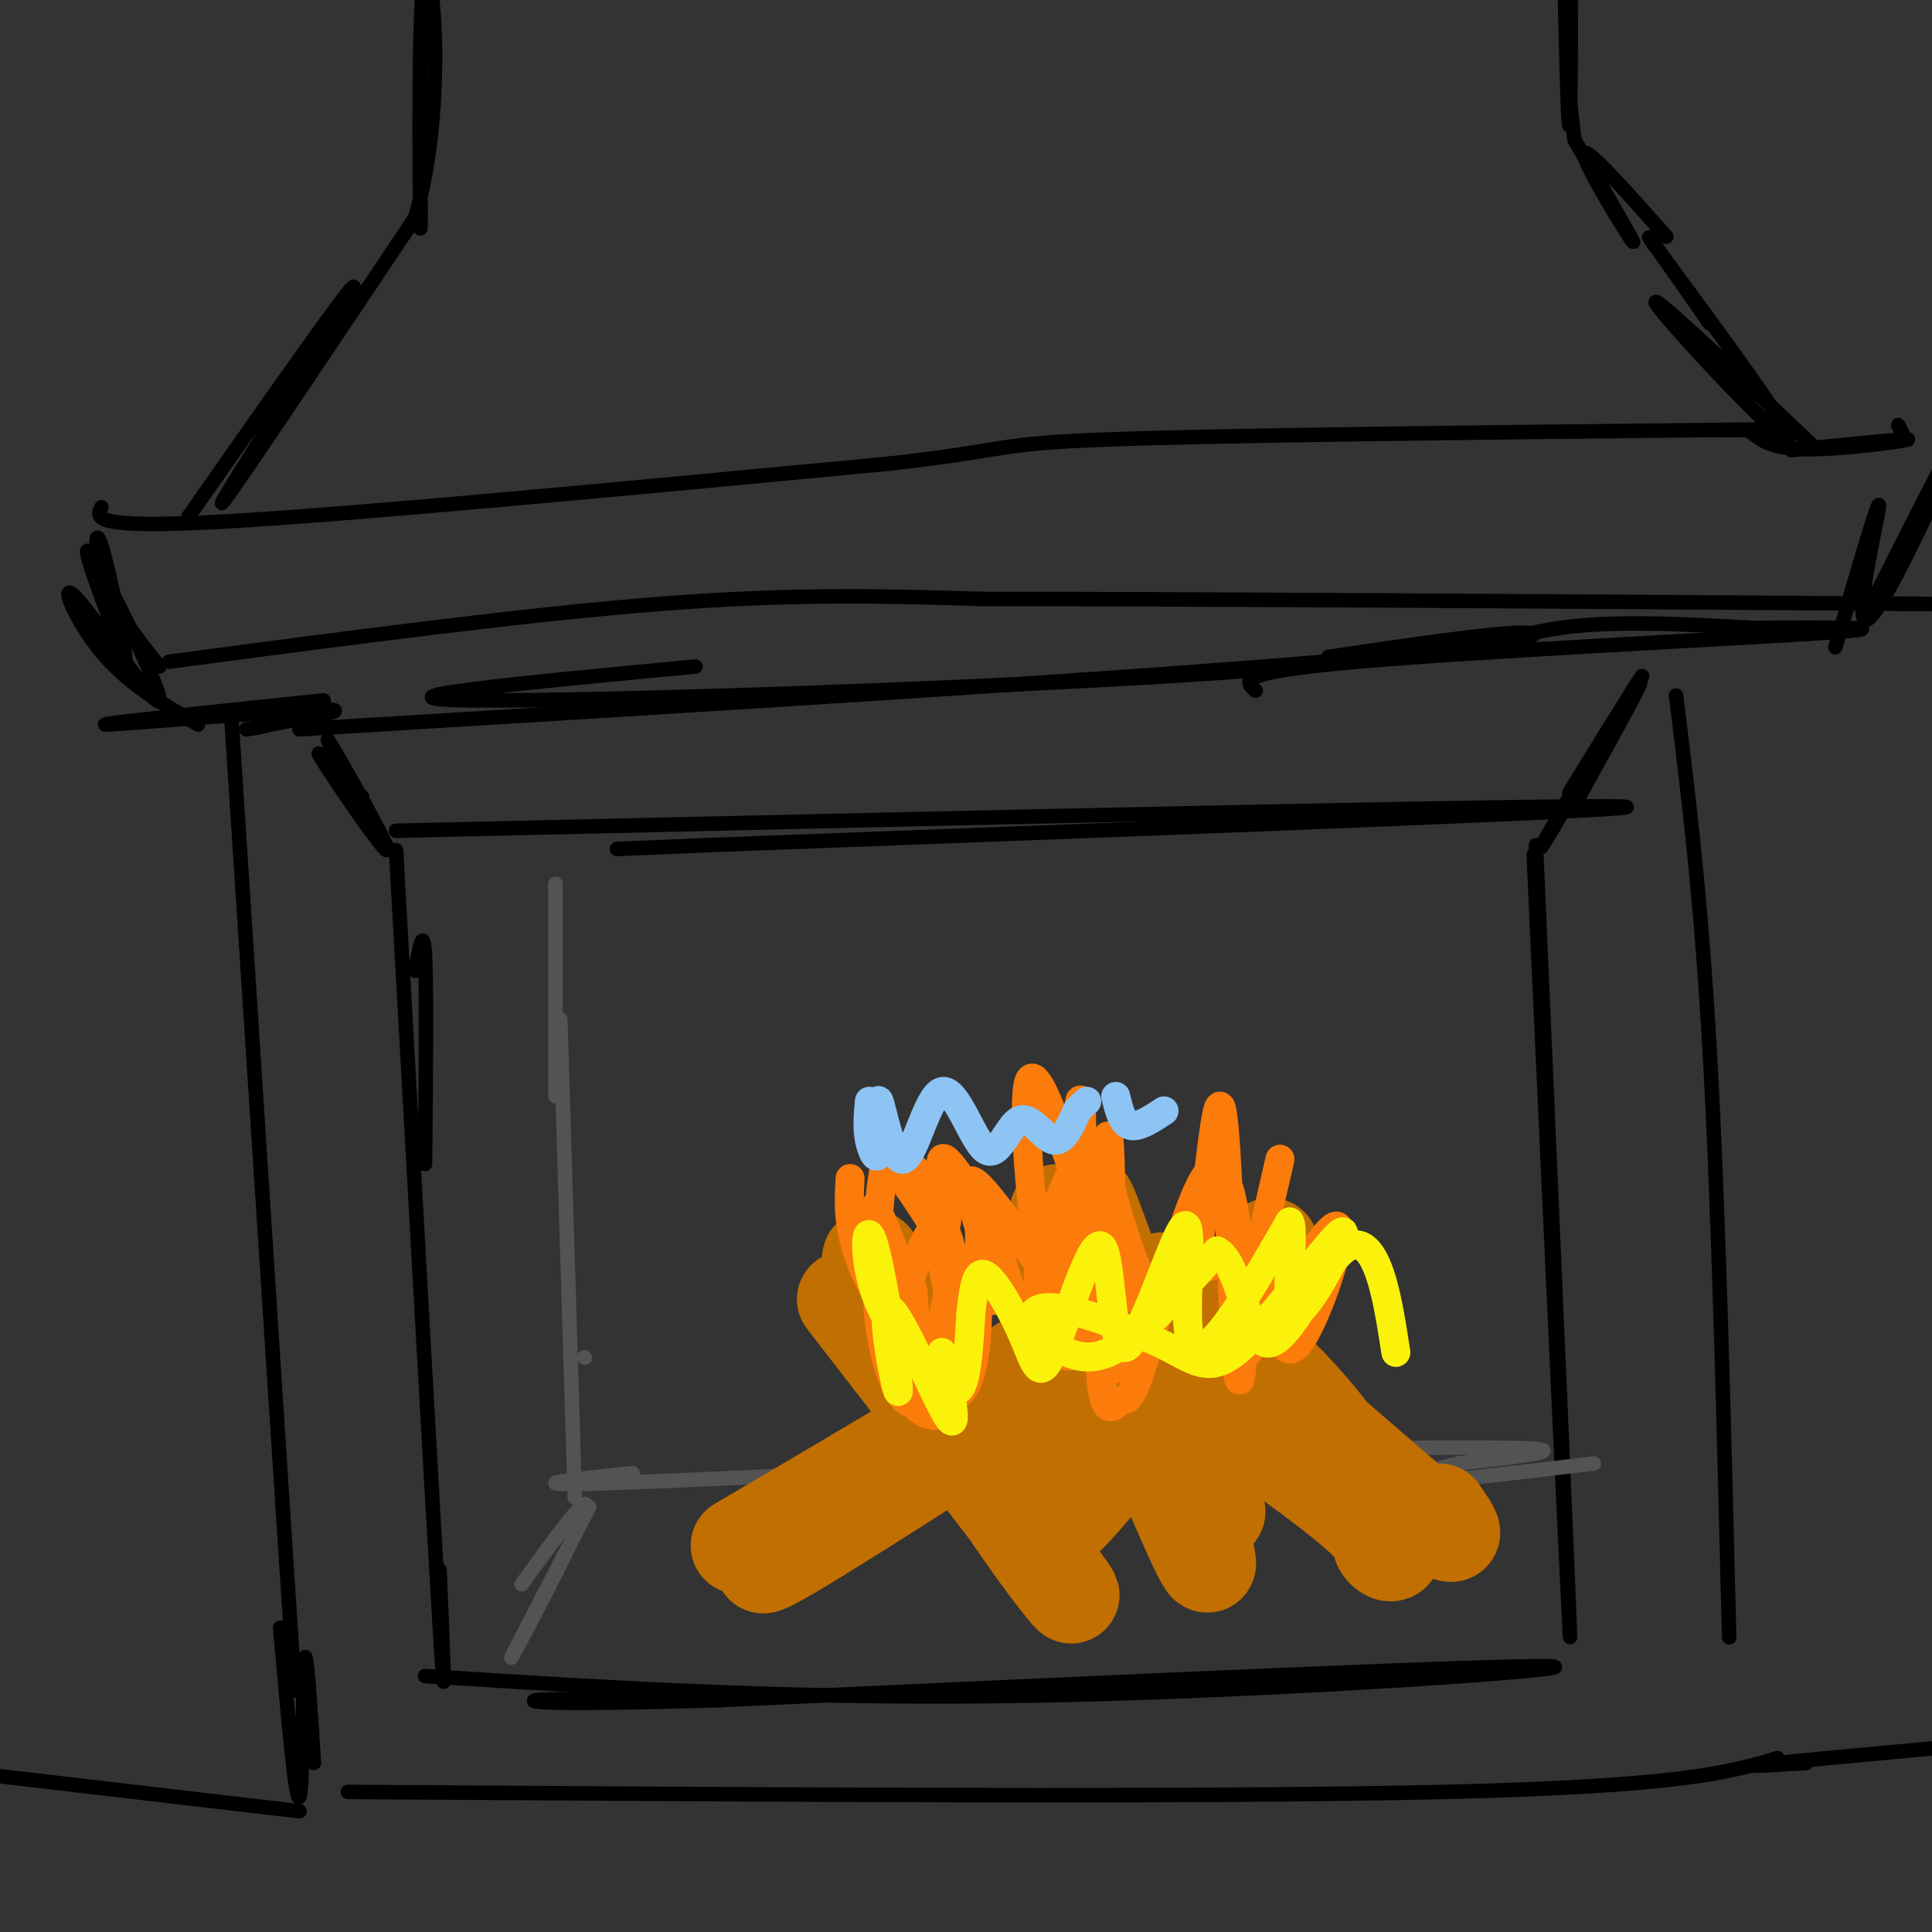 <svg viewBox='0 0 400 400' version='1.1' xmlns='http://www.w3.org/2000/svg' xmlns:xlink='http://www.w3.org/1999/xlink'><rect x="0" y="0" width="400" height="400" fill="#333333" stroke="none"/><g fill='none' stroke='#000000' stroke-width='3' stroke-linecap='round' stroke-linejoin='round'><path d='M82,176c3.750,67.583 7.500,135.167 9,160c1.500,24.833 0.750,6.917 0,-11'/><path d='M88,241c0.167,-18.167 0.333,-36.333 0,-43c-0.333,-6.667 -1.167,-1.833 -2,3'/><path d='M318,175c3.800,86.978 7.600,173.956 7,163c-0.600,-10.956 -5.600,-119.844 -7,-151c-1.400,-31.156 0.800,15.422 3,62'/><path d='M88,347c39.089,2.511 78.178,5.022 129,4c50.822,-1.022 113.378,-5.578 104,-6c-9.378,-0.422 -90.689,3.289 -172,7'/><path d='M149,352c-36.000,1.089 -40.000,0.311 -38,0c2.000,-0.311 10.000,-0.156 18,0'/><path d='M82,172c121.667,-2.750 243.333,-5.500 254,-5c10.667,0.500 -89.667,4.250 -190,8'/><path d='M146,175c-31.667,1.333 -15.833,0.667 0,0'/><path d='M75,165c-4.881,-5.135 -9.762,-10.270 -7,-6c2.762,4.270 13.168,17.945 12,16c-1.168,-1.945 -13.911,-19.511 -14,-19c-0.089,0.511 12.476,19.099 14,20c1.524,0.901 -7.993,-15.885 -11,-21c-3.007,-5.115 0.497,1.443 4,8'/><path d='M73,163c0.667,1.333 0.333,0.667 0,0'/><path d='M333,151c-8.343,14.507 -16.686,29.014 -13,23c3.686,-6.014 19.400,-32.550 20,-34c0.600,-1.450 -13.915,22.187 -15,24c-1.085,1.813 11.262,-18.196 14,-22c2.738,-3.804 -4.131,8.598 -11,21'/><path d='M328,163c-1.833,3.500 -0.917,1.750 0,0'/><path d='M62,151c84.067,-5.133 168.133,-10.267 212,-14c43.867,-3.733 47.533,-6.067 41,-6c-6.533,0.067 -23.267,2.533 -40,5'/><path d='M144,138c-35.696,3.369 -71.393,6.738 -46,7c25.393,0.262 111.875,-2.583 159,-6c47.125,-3.417 54.893,-7.405 66,-9c11.107,-1.595 25.554,-0.798 40,0'/><path d='M363,130c15.107,-0.060 32.875,-0.208 15,1c-17.875,1.208 -71.393,3.774 -97,6c-25.607,2.226 -23.304,4.113 -21,6'/><path d='M380,134c4.702,-16.190 9.405,-32.381 9,-29c-0.405,3.381 -5.917,26.333 -2,23c3.917,-3.333 17.262,-32.952 19,-38c1.738,-5.048 -8.131,14.476 -18,34'/><path d='M67,145c-23.978,2.511 -47.956,5.022 -45,5c2.956,-0.022 32.844,-2.578 43,-3c10.156,-0.422 0.578,1.289 -9,3'/><path d='M56,150c-2.333,0.667 -3.667,0.833 -5,1'/><path d='M41,150c-7.249,-4.183 -14.498,-8.367 -20,-15c-5.502,-6.633 -9.258,-15.716 -5,-11c4.258,4.716 16.531,23.231 17,21c0.469,-2.231 -10.866,-25.209 -14,-30c-3.134,-4.791 1.933,8.604 7,22'/><path d='M26,137c0.024,-2.298 -3.417,-19.042 -5,-24c-1.583,-4.958 -1.310,1.869 1,8c2.310,6.131 6.655,11.565 11,17'/><path d='M21,105c-1.083,2.250 -2.167,4.500 25,3c27.167,-1.500 82.583,-6.750 138,-12'/><path d='M184,96c25.778,-2.889 21.222,-4.111 45,-5c23.778,-0.889 75.889,-1.444 128,-2'/><path d='M357,89c21.556,-0.311 11.444,-0.089 6,0c-5.444,0.089 -6.222,0.044 -7,0'/><path d='M362,89c2.244,1.956 4.489,3.911 12,4c7.511,0.089 20.289,-1.689 21,-2c0.711,-0.311 -10.644,0.844 -22,2'/><path d='M373,93c-3.667,0.333 -1.833,0.167 0,0'/><path d='M39,107c18.244,-26.044 36.489,-52.089 34,-47c-2.489,5.089 -25.711,41.311 -27,44c-1.289,2.689 19.356,-28.156 40,-59'/><path d='M86,45c6.702,-23.762 3.458,-53.667 2,-50c-1.458,3.667 -1.131,40.905 -1,50c0.131,9.095 0.065,-9.952 0,-29'/><path d='M87,16c0.222,-7.533 0.778,-11.867 1,-12c0.222,-0.133 0.111,3.933 0,8'/><path d='M394,90c0.000,0.000 -1.000,-2.000 -1,-2'/><path d='M375,92c-17.133,-16.267 -34.267,-32.533 -32,-29c2.267,3.533 23.933,26.867 27,28c3.067,1.133 -12.467,-19.933 -28,-41'/><path d='M342,50c-2.667,-4.000 4.667,6.500 12,17'/><path d='M345,49c-8.556,-9.644 -17.111,-19.289 -17,-17c0.111,2.289 8.889,16.511 10,18c1.111,1.489 -5.444,-9.756 -12,-21'/><path d='M326,29c-2.095,-13.310 -1.333,-36.083 -1,-35c0.333,1.083 0.238,26.024 0,31c-0.238,4.976 -0.619,-10.012 -1,-25'/></g>
<g fill='none' stroke='#535353' stroke-width='3' stroke-linecap='round' stroke-linejoin='round'><path d='M115,183c0.000,0.000 0.000,44.000 0,44'/><path d='M121,281c0.000,0.000 0.100,0.100 0.1,0.1'/><path d='M116,211c0.000,0.000 3.000,99.000 3,99'/><path d='M122,312c-8.711,16.756 -17.422,33.511 -16,31c1.422,-2.511 12.978,-24.289 15,-30c2.022,-5.711 -5.489,4.644 -13,15'/><path d='M131,305c-13.333,1.417 -26.667,2.833 -3,2c23.667,-0.833 84.333,-3.917 145,-7'/><path d='M268,300c22.167,-0.250 44.333,-0.500 50,0c5.667,0.500 -5.167,1.750 -16,3'/><path d='M302,303c-6.667,1.533 -15.333,3.867 -11,4c4.333,0.133 21.667,-1.933 39,-4'/></g>
<g fill='none' stroke='#000000' stroke-width='3' stroke-linecap='round' stroke-linejoin='round'><path d='M72,371c88.833,0.583 177.667,1.167 227,0c49.333,-1.167 59.167,-4.083 69,-7'/><path d='M347,144c2.583,20.750 5.167,41.500 7,74c1.833,32.500 2.917,76.750 4,121'/><path d='M48,150c0.000,0.000 13.000,200.000 13,200'/><path d='M58,337c1.622,18.356 3.244,36.711 4,35c0.756,-1.711 0.644,-23.489 1,-28c0.356,-4.511 1.178,8.244 2,21'/><path d='M62,375c0.000,0.000 -77.000,-9.000 -77,-9'/><path d='M374,365c-7.917,0.500 -15.833,1.000 -6,0c9.833,-1.000 37.417,-3.500 65,-6'/><path d='M35,137c37.000,-4.917 74.000,-9.833 102,-12c28.000,-2.167 47.000,-1.583 66,-1'/><path d='M203,124c42.833,0.000 116.917,0.500 191,1'/><path d='M394,125c31.500,0.167 14.750,0.083 -2,0'/></g>
<g fill='none' stroke='#C26F01' stroke-width='20' stroke-linecap='round' stroke-linejoin='round'><path d='M153,320c29.044,-17.111 58.089,-34.222 68,-41c9.911,-6.778 0.689,-3.222 -13,6c-13.689,9.222 -31.844,24.111 -50,39'/><path d='M158,324c1.333,0.500 29.667,-17.750 58,-36'/><path d='M175,269c20.941,27.064 41.882,54.128 46,60c4.118,5.872 -8.587,-9.447 -19,-27c-10.413,-17.553 -18.534,-37.341 -21,-41c-2.466,-3.659 0.724,8.812 7,19c6.276,10.188 15.638,18.094 25,26'/><path d='M213,306c4.167,4.333 2.083,2.167 0,0'/><path d='M219,251c16.125,39.667 32.250,79.333 31,72c-1.250,-7.333 -19.875,-61.667 -24,-72c-4.125,-10.333 6.250,23.333 13,41c6.750,17.667 9.875,19.333 13,21'/><path d='M215,266c24.802,17.054 49.604,34.109 61,43c11.396,8.891 9.385,9.620 10,11c0.615,1.380 3.856,3.411 2,-2c-1.856,-5.411 -8.807,-18.265 -21,-31c-12.193,-12.735 -29.626,-25.353 -26,-21c3.626,4.353 28.313,25.676 53,47'/><path d='M294,313c9.500,7.833 6.750,3.917 4,0'/><path d='M263,258c-18.595,22.726 -37.190,45.452 -43,54c-5.810,8.548 1.167,2.917 11,-10c9.833,-12.917 22.524,-33.119 24,-35c1.476,-1.881 -8.262,14.560 -18,31'/></g>
<g fill='none' stroke='#FB7B0B' stroke-width='6' stroke-linecap='round' stroke-linejoin='round'><path d='M200,268c-2.204,7.776 -4.408,15.551 -4,19c0.408,3.449 3.428,2.570 5,-3c1.572,-5.570 1.695,-15.831 1,-20c-0.695,-4.169 -2.210,-2.247 -3,-2c-0.790,0.247 -0.857,-1.180 -2,3c-1.143,4.180 -3.364,13.967 -3,17c0.364,3.033 3.313,-0.687 4,-8c0.687,-7.313 -0.887,-18.220 -3,-20c-2.113,-1.780 -4.766,5.566 -7,12c-2.234,6.434 -4.051,11.955 -3,17c1.051,5.045 4.969,9.614 8,10c3.031,0.386 5.173,-3.412 5,-11c-0.173,-7.588 -2.662,-18.966 -4,-26c-1.338,-7.034 -1.525,-9.724 -3,-12c-1.475,-2.276 -4.237,-4.138 -7,-6'/><path d='M184,238c-1.952,5.702 -3.333,22.958 -2,35c1.333,12.042 5.381,18.869 7,17c1.619,-1.869 0.810,-12.435 0,-23'/><path d='M176,244c-0.298,5.388 -0.595,10.776 3,19c3.595,8.224 11.083,19.285 11,14c-0.083,-5.285 -7.738,-26.914 -9,-27c-1.262,-0.086 3.870,21.372 9,30c5.130,8.628 10.259,4.427 12,-6c1.741,-10.427 0.095,-27.080 1,-27c0.905,0.080 4.361,16.891 8,24c3.639,7.109 7.460,4.514 10,4c2.540,-0.514 3.799,1.054 5,-7c1.201,-8.054 2.343,-25.730 3,-31c0.657,-5.270 0.828,1.865 1,9'/><path d='M230,246c1.305,5.326 4.068,14.142 6,18c1.932,3.858 3.033,2.759 5,3c1.967,0.241 4.800,1.821 7,-9c2.200,-10.821 3.767,-34.045 5,-28c1.233,6.045 2.131,41.358 3,52c0.869,10.642 1.710,-3.388 1,-17c-0.710,-13.612 -2.972,-26.808 -7,-22c-4.028,4.808 -9.822,27.619 -13,38c-3.178,10.381 -3.740,8.333 -5,9c-1.260,0.667 -3.217,4.048 -4,-4c-0.783,-8.048 -0.391,-27.524 0,-47'/><path d='M228,239c-1.747,-5.868 -6.114,2.963 -9,10c-2.886,7.037 -4.291,12.282 -4,17c0.291,4.718 2.278,8.911 4,12c1.722,3.089 3.179,5.076 4,-2c0.821,-7.076 1.005,-23.215 1,-35c-0.005,-11.785 -0.199,-19.215 -1,-7c-0.801,12.215 -2.209,44.074 -5,40c-2.791,-4.074 -6.965,-44.082 -5,-50c1.965,-5.918 10.067,22.253 15,35c4.933,12.747 6.695,10.071 10,8c3.305,-2.071 8.152,-3.535 13,-5'/><path d='M265,240c-3.286,14.307 -6.571,28.615 -8,36c-1.429,7.385 -1.001,7.848 4,0c5.001,-7.848 14.577,-24.008 16,-22c1.423,2.008 -5.306,22.183 -9,25c-3.694,2.817 -4.352,-11.722 -6,-18c-1.648,-6.278 -4.287,-4.293 -7,-3c-2.713,1.293 -5.500,1.893 -10,6c-4.500,4.107 -10.711,11.721 -13,16c-2.289,4.279 -0.654,5.223 -4,0c-3.346,-5.223 -11.673,-16.611 -20,-28'/><path d='M208,252c-5.294,-7.044 -8.529,-10.655 -7,-4c1.529,6.655 7.821,23.576 4,21c-3.821,-2.576 -17.756,-24.649 -20,-28c-2.244,-3.351 7.204,12.021 10,13c2.796,0.979 -1.058,-12.435 0,-14c1.058,-1.565 7.029,8.717 13,19'/></g>
<g fill='none' stroke='#FBF20B' stroke-width='6' stroke-linecap='round' stroke-linejoin='round'><path d='M195,280c1.878,8.756 3.755,17.513 1,13c-2.755,-4.513 -10.143,-22.294 -12,-22c-1.857,0.294 1.817,18.664 2,17c0.183,-1.664 -3.125,-23.363 -5,-30c-1.875,-6.637 -2.317,1.788 0,9c2.317,7.212 7.393,13.211 11,17c3.607,3.789 5.745,5.368 7,3c1.255,-2.368 1.628,-8.684 2,-15'/><path d='M201,272c0.559,-4.743 0.958,-9.100 3,-8c2.042,1.100 5.728,7.656 8,13c2.272,5.344 3.132,9.475 6,3c2.868,-6.475 7.745,-23.557 10,-22c2.255,1.557 1.889,21.751 5,21c3.111,-0.751 9.700,-22.449 12,-25c2.300,-2.551 0.312,14.044 1,21c0.688,6.956 4.054,4.273 8,-1c3.946,-5.273 8.473,-13.137 13,-21'/><path d='M267,253c1.352,2.446 -1.769,19.062 1,19c2.769,-0.062 11.427,-16.802 10,-17c-1.427,-0.198 -12.938,16.146 -20,23c-7.062,6.854 -9.673,4.218 -16,1c-6.327,-3.218 -16.369,-7.017 -22,-8c-5.631,-0.983 -6.849,0.850 -6,3c0.849,2.150 3.767,4.617 7,6c3.233,1.383 6.781,1.681 12,-2c5.219,-3.681 12.110,-11.340 19,-19'/><path d='M252,259c4.486,2.352 6.203,17.734 10,19c3.797,1.266 9.676,-11.582 14,-17c4.324,-5.418 7.093,-3.405 9,1c1.907,4.405 2.954,11.203 4,18'/></g>
<g fill='none' stroke='#8DC4F4' stroke-width='6' stroke-linecap='round' stroke-linejoin='round'><path d='M180,228c-0.254,2.715 -0.508,5.430 0,8c0.508,2.570 1.779,4.995 2,2c0.221,-2.995 -0.607,-11.409 0,-10c0.607,1.409 2.651,12.643 5,12c2.349,-0.643 5.005,-13.161 8,-14c2.995,-0.839 6.328,10.002 9,12c2.672,1.998 4.681,-4.847 7,-6c2.319,-1.153 4.948,3.385 7,4c2.052,0.615 3.526,-2.692 5,-6'/><path d='M223,230c1.167,-1.333 1.583,-1.667 2,-2'/><path d='M231,227c0.667,2.750 1.333,5.500 3,6c1.667,0.500 4.333,-1.250 7,-3'/></g>
</svg>